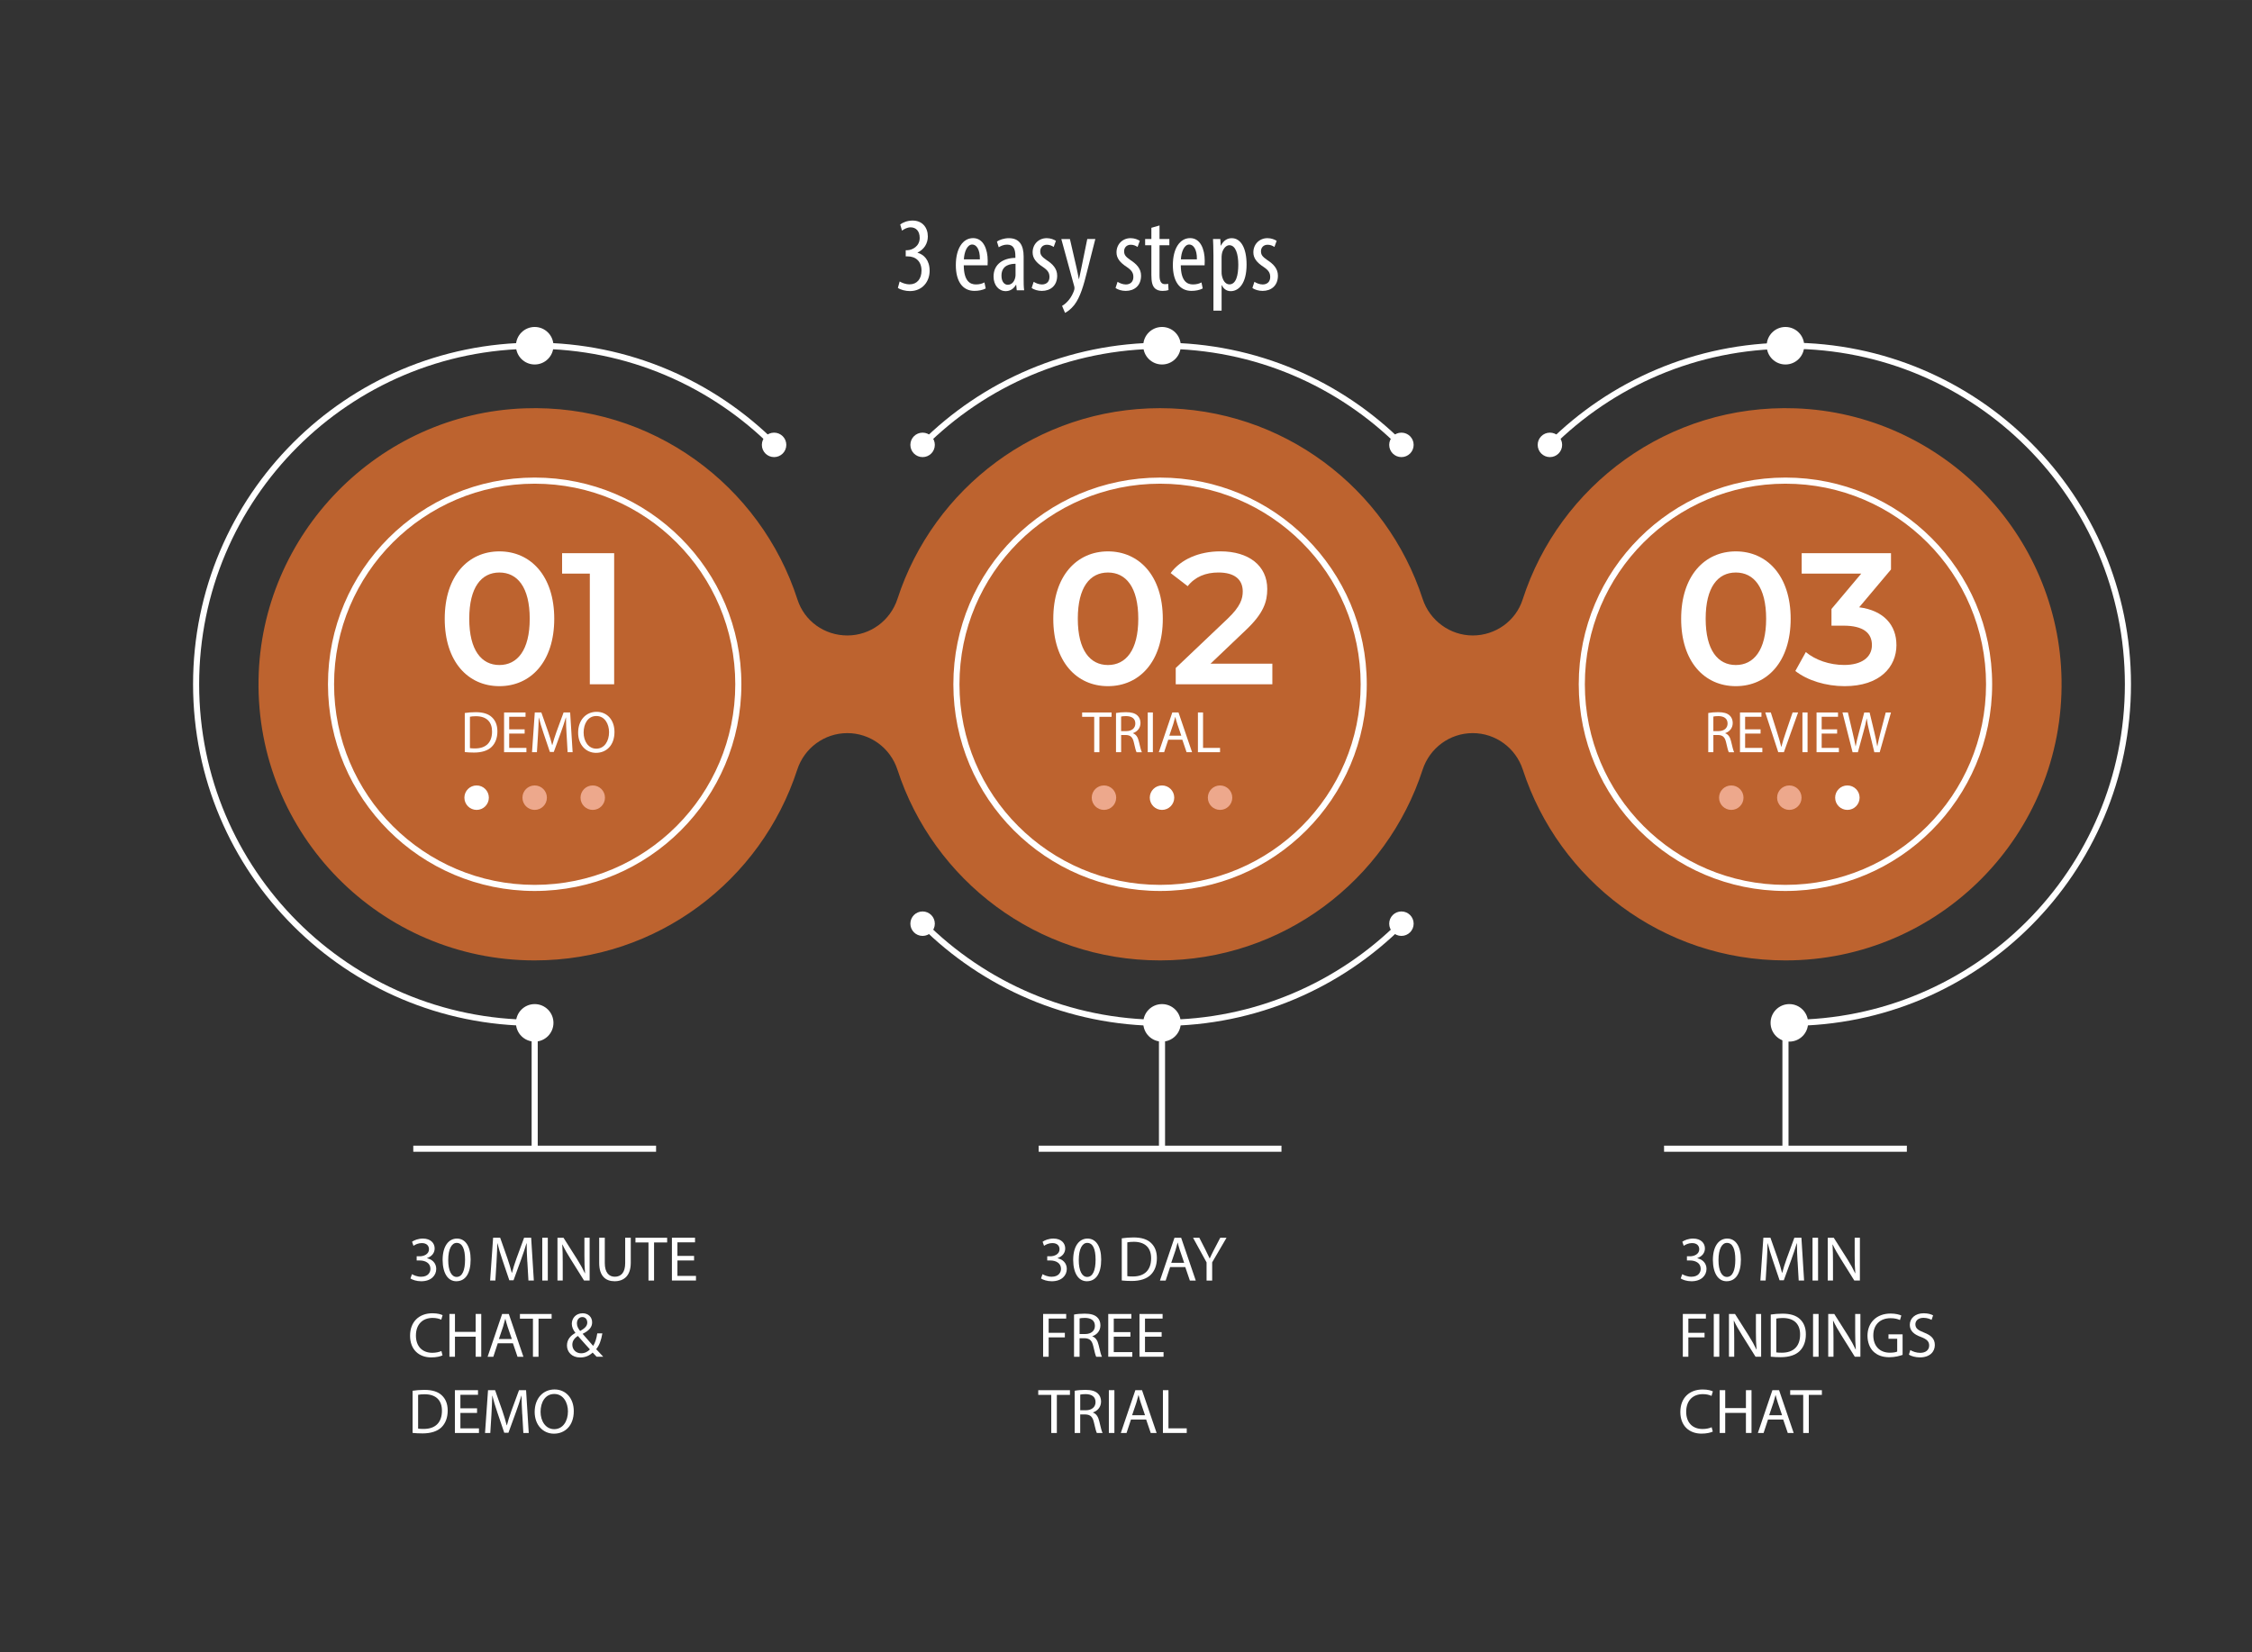 <?xml version="1.0" encoding="UTF-8"?> <svg xmlns="http://www.w3.org/2000/svg" id="svg1" width="350.22mm" height="256.99mm" viewBox="0 0 992.75 728.47"><rect x="0" y="0" width="992.75" height="728.47" fill="#333333" stroke="none"/><defs><style> .cls-1 { fill: #eda88c; } .cls-2 { fill: #bd632f; } .cls-3 { isolation: isolate; } .cls-4 { fill: #fff; } </style></defs><path id="path44" class="cls-2" d="M791.54,180.01c-56.13-2.01-104.12,34.01-120.32,84.31-3.05,9.49-12.02,15.82-21.99,15.82s-18.97-6.54-22.09-16.13c-15.86-48.79-61.67-84.07-115.76-84.07s-99.9,35.28-115.75,84.07c-3.12,9.59-12,16.13-22.09,16.13s-18.93-6.33-21.99-15.82c-16.19-50.29-64.19-86.31-120.32-84.31-64.33,2.3-116.23,55.3-117.26,119.67-1.09,68.14,53.82,123.71,121.72,123.71,54.08,0,99.9-35.28,115.75-84.07,3.12-9.59,12-16.13,22.09-16.13h0c10.09,0,18.97,6.54,22.09,16.13,15.86,48.79,61.67,84.07,115.75,84.07s99.9-35.28,115.76-84.07c3.12-9.59,12-16.13,22.09-16.13h0c10.09,0,18.97,6.54,22.09,16.13,15.86,48.79,61.67,84.07,115.76,84.07,67.89,0,122.8-55.58,121.72-123.71-1.03-64.37-52.92-117.37-117.26-119.67"></path><path id="path45" class="cls-4" d="M235.7,391.44v-1.35c-24.42,0-46.52-9.9-62.53-25.9-16-16.01-25.9-38.11-25.9-62.53,0-24.42,9.9-46.52,25.9-62.53,16.01-16,38.11-25.9,62.53-25.9s46.52,9.9,62.53,25.9c16.01,16.01,25.9,38.11,25.9,62.53s-9.89,46.52-25.9,62.53c-16.01,16-38.11,25.9-62.53,25.9v2.69c50.33,0,91.12-40.8,91.12-91.12,0-50.33-40.8-91.12-91.12-91.13-50.33,0-91.12,40.8-91.12,91.13,0,50.33,40.8,91.12,91.12,91.12v-1.35"></path><path id="path46" class="cls-4" d="M511.39,391.44v-1.35c-24.42,0-46.52-9.89-62.53-25.9-16.01-16.01-25.9-38.11-25.9-62.53s9.89-46.52,25.9-62.53c16.01-16,38.11-25.9,62.53-25.9s46.52,9.9,62.53,25.9c16.01,16.01,25.9,38.11,25.9,62.53,0,24.42-9.9,46.52-25.9,62.53-16.01,16.01-38.11,25.9-62.53,25.9v2.69c50.33,0,91.12-40.8,91.12-91.12s-40.8-91.12-91.12-91.12-91.12,40.8-91.12,91.12c0,50.33,40.8,91.12,91.12,91.12v-1.35"></path><path id="path47" class="cls-4" d="M787.08,391.44v-1.35c-24.42,0-46.52-9.9-62.53-25.9-16-16.01-25.9-38.11-25.9-62.53,0-24.42,9.9-46.52,25.9-62.53,16.01-16,38.11-25.9,62.53-25.9s46.52,9.9,62.53,25.9c16.01,16.01,25.9,38.11,25.9,62.53s-9.89,46.52-25.9,62.53c-16.01,16-38.11,25.9-62.53,25.9v2.69c50.33,0,91.12-40.8,91.12-91.12,0-50.33-40.8-91.12-91.12-91.13-50.33,0-91.12,40.8-91.12,91.13s40.8,91.12,91.12,91.12v-1.35"></path><path id="path48" class="cls-4" d="M237.05,506.4v-56.83h-1.35c-40.85,0-77.82-16.55-104.59-43.32-26.77-26.77-43.32-63.74-43.32-104.59,0-40.85,16.55-77.82,43.32-104.59,26.77-26.77,63.74-43.32,104.59-43.32s77.82,16.55,104.59,43.32l1.91-1.91c-27.25-27.25-64.91-44.11-106.49-44.11-41.58,0-79.24,16.86-106.49,44.11-27.25,27.25-44.11,64.91-44.11,106.49,0,41.58,16.86,79.24,44.11,106.49,27.25,27.25,64.91,44.11,106.49,44.11v-1.35h-1.35v55.49h2.69"></path><path id="path49" class="cls-4" d="M243.98,152.41c0,4.57-3.7,8.27-8.27,8.27s-8.27-3.7-8.27-8.27,3.7-8.27,8.27-8.27,8.27,3.7,8.27,8.27"></path><path id="path50" class="cls-4" d="M346.63,196.12c0,2.98-2.41,5.39-5.39,5.39s-5.39-2.41-5.39-5.39,2.41-5.39,5.39-5.39,5.39,2.41,5.39,5.39"></path><path id="path51" class="cls-4" d="M243.98,450.92c0,4.57-3.7,8.27-8.27,8.27s-8.27-3.7-8.27-8.27,3.7-8.27,8.27-8.27,8.27,3.7,8.27,8.27"></path><path id="path52" class="cls-4" d="M182.19,507.75h107.03v-2.69h-107.03v2.69Z"></path><path id="path53" class="cls-4" d="M407.66,197.08c26.77-26.77,63.74-43.32,104.59-43.32s77.82,16.55,104.59,43.32l1.9-1.91c-27.25-27.25-64.91-44.11-106.49-44.11-41.58,0-79.24,16.86-106.49,44.11l1.91,1.91"></path><path id="path54" class="cls-4" d="M412.1,196.12c0,2.98-2.41,5.39-5.39,5.39s-5.39-2.41-5.39-5.39,2.41-5.39,5.39-5.39,5.39,2.41,5.39,5.39"></path><path id="path55" class="cls-4" d="M623.18,196.12c0,2.98-2.41,5.39-5.39,5.39s-5.39-2.41-5.39-5.39,2.41-5.39,5.39-5.39,5.39,2.41,5.39,5.39"></path><path id="path56" class="cls-4" d="M520.52,152.41c0,4.57-3.7,8.27-8.27,8.27s-8.27-3.7-8.27-8.27,3.7-8.27,8.27-8.27,8.27,3.7,8.27,8.27"></path><path id="path57" class="cls-4" d="M616.84,406.25c-26.77,26.77-63.74,43.32-104.59,43.32s-77.82-16.55-104.59-43.32l-1.91,1.91c27.25,27.25,64.91,44.11,106.49,44.11s79.24-16.86,106.49-44.11l-1.9-1.91"></path><path id="path58" class="cls-4" d="M510.9,506.4h2.69v-55.49h-2.69v55.49Z"></path><path id="path59" class="cls-4" d="M412.1,407.2c0,2.98-2.41,5.39-5.39,5.39s-5.39-2.41-5.39-5.39,2.41-5.39,5.39-5.39,5.39,2.41,5.39,5.39"></path><path id="path60" class="cls-4" d="M623.18,407.2c0,2.98-2.41,5.39-5.39,5.39s-5.39-2.41-5.39-5.39,2.41-5.39,5.39-5.39,5.39,2.41,5.39,5.39"></path><path id="path61" class="cls-4" d="M520.52,450.92c0,4.57-3.7,8.27-8.27,8.27s-8.27-3.7-8.27-8.27,3.7-8.27,8.27-8.27,8.27,3.7,8.27,8.27"></path><path id="path62" class="cls-4" d="M457.88,507.75h107.03v-2.69h-107.03v2.69Z"></path><path id="path63" class="cls-4" d="M788.43,506.4v-54.14h.37c41.58,0,79.24-16.86,106.49-44.11,27.25-27.25,44.11-64.91,44.11-106.49s-16.86-79.24-44.11-106.49c-27.25-27.25-64.91-44.11-106.49-44.11-41.58,0-79.24,16.86-106.49,44.11l1.9,1.91c26.77-26.77,63.74-43.32,104.59-43.32s77.82,16.55,104.59,43.32c26.77,26.77,43.32,63.74,43.32,104.59s-16.55,77.82-43.32,104.59c-26.77,26.77-63.74,43.32-104.59,43.32h-3.06v56.83h2.69"></path><path id="path64" class="cls-4" d="M688.64,196.12c0,2.98-2.41,5.39-5.39,5.39s-5.39-2.41-5.39-5.39,2.41-5.39,5.39-5.39,5.39,2.41,5.39,5.39"></path><path id="path65" class="cls-4" d="M795.35,152.41c0,4.57-3.7,8.27-8.27,8.27s-8.27-3.7-8.27-8.27,3.7-8.27,8.27-8.27,8.27,3.7,8.27,8.27"></path><path id="path66" class="cls-4" d="M797.06,450.92c0,4.57-3.7,8.27-8.27,8.27s-8.27-3.7-8.27-8.27,3.7-8.27,8.27-8.27,8.27,3.7,8.27,8.27"></path><path id="path67" class="cls-4" d="M733.57,507.75h107.03v-2.69h-107.03v2.69Z"></path><path id="path68" class="cls-4" d="M215.5,351.65c0,2.97-2.41,5.39-5.39,5.39s-5.39-2.41-5.39-5.39,2.41-5.39,5.39-5.39,5.39,2.41,5.39,5.39"></path><path id="path69" class="cls-1" d="M235.7,357.04c-2.98,0-5.39-2.41-5.39-5.39s2.41-5.39,5.39-5.39,5.39,2.41,5.39,5.39-2.41,5.39-5.39,5.39"></path><path id="path70" class="cls-1" d="M261.3,357.04c-2.98,0-5.39-2.41-5.39-5.39s2.41-5.39,5.39-5.39,5.39,2.41,5.39,5.39-2.41,5.39-5.39,5.39"></path><g id="text70" class="cls-3"><g class="cls-3"><path class="cls-4" d="M196.05,272.78c0-18.98,10.4-29.71,24.1-29.71s24.18,10.73,24.18,29.71-10.4,29.71-24.18,29.71-24.1-10.73-24.1-29.71ZM233.52,272.78c0-13.95-5.45-20.39-13.37-20.39s-13.29,6.44-13.29,20.39,5.45,20.39,13.29,20.39,13.37-6.44,13.37-20.39Z"></path></g><g class="cls-3"><path class="cls-4" d="M270.74,243.89v57.77h-10.73v-48.78h-12.22v-9h22.94Z"></path></g></g><path id="path71" class="cls-1" d="M486.66,357.04c-2.98,0-5.39-2.41-5.39-5.39s2.41-5.39,5.39-5.39,5.39,2.41,5.39,5.39-2.41,5.39-5.39,5.39"></path><path id="path72" class="cls-4" d="M517.64,351.65c0,2.97-2.41,5.39-5.39,5.39s-5.39-2.41-5.39-5.39,2.41-5.39,5.39-5.39,5.39,2.41,5.39,5.39"></path><path id="path73" class="cls-1" d="M537.84,357.04c-2.98,0-5.39-2.41-5.39-5.39s2.41-5.39,5.39-5.39,5.39,2.41,5.39,5.39-2.41,5.39-5.39,5.39"></path><g id="text73" class="cls-3"><g class="cls-3"><path class="cls-4" d="M464.32,272.78c0-18.98,10.4-29.71,24.1-29.71s24.18,10.73,24.18,29.71-10.4,29.71-24.18,29.71-24.1-10.73-24.1-29.71ZM501.79,272.78c0-13.95-5.45-20.39-13.37-20.39s-13.29,6.44-13.29,20.39,5.45,20.39,13.29,20.39,13.37-6.44,13.37-20.39Z"></path></g><g class="cls-3"><path class="cls-4" d="M560.89,292.58v9.08h-42.59v-7.18l22.94-21.79c5.61-5.36,6.6-8.75,6.6-11.97,0-5.28-3.63-8.34-10.73-8.34-5.61,0-10.32,1.9-13.54,6.03l-7.51-5.78c4.46-6.02,12.46-9.57,21.95-9.57,12.54,0,20.63,6.35,20.63,16.59,0,5.61-1.57,10.73-9.57,18.24l-15.43,14.69h27.24Z"></path></g></g><path id="path74" class="cls-1" d="M763.2,357.04c-2.97,0-5.39-2.41-5.39-5.39s2.41-5.39,5.39-5.39,5.39,2.41,5.39,5.39-2.41,5.39-5.39,5.39"></path><path id="path75" class="cls-1" d="M788.79,357.04c-2.98,0-5.39-2.41-5.39-5.39s2.41-5.39,5.39-5.39,5.39,2.41,5.39,5.39-2.41,5.39-5.39,5.39"></path><path id="path76" class="cls-4" d="M819.77,351.65c0,2.97-2.41,5.39-5.39,5.39s-5.39-2.41-5.39-5.39,2.41-5.39,5.39-5.39,5.39,2.41,5.39,5.39"></path><g id="text76" class="cls-3"><g class="cls-3"><path class="cls-4" d="M741.1,272.78c0-18.98,10.4-29.71,24.1-29.71s24.18,10.73,24.18,29.71-10.4,29.71-24.18,29.71-24.1-10.73-24.1-29.71ZM778.57,272.78c0-13.95-5.45-20.39-13.37-20.39s-13.29,6.44-13.29,20.39,5.45,20.39,13.29,20.39,13.37-6.44,13.37-20.39Z"></path></g><g class="cls-3"><path class="cls-4" d="M836.01,284.33c0,9.74-7.35,18.16-22.86,18.16-8.17,0-16.34-2.48-21.71-6.69l4.62-8.34c4.13,3.47,10.4,5.69,16.92,5.69,7.68,0,12.22-3.38,12.22-8.75s-3.8-8.58-12.55-8.58h-5.28v-7.35l13.12-15.6h-26.25v-9h39.37v7.18l-14.03,16.67c10.89,1.4,16.42,7.92,16.42,16.59Z"></path></g><g class="cls-3"><path class="cls-4" d="M396.61,124.09c.93.56,2.57,1.26,4.39,1.26,3.13,0,5.23-2.29,5.23-6.07,0-3.97-2.47-6.26-6.12-6.26h-.84v-2.71h.7c2.15-.05,5.46-1.68,5.46-5.42,0-3.03-1.63-4.67-4.02-4.67-1.49,0-2.8.75-3.78,1.45l-.79-2.71c1.12-.89,3.18-1.73,5.46-1.73,4.3,0,6.72,3.08,6.72,7,0,3.03-1.59,5.7-4.53,7.1v.09c2.71.75,5.32,3.17,5.32,7.94s-3.18,8.96-8.68,8.96c-1.96,0-4.11-.56-5.32-1.4l.79-2.85Z"></path></g><g class="cls-3"><path class="cls-4" d="M424.86,116.99c.05,6.91,2.75,8.4,5.37,8.4,1.54,0,2.85-.37,3.74-.89l.56,2.66c-1.26.7-3.18,1.07-4.95,1.07-5.42,0-8.22-4.44-8.22-11.35,0-7.33,3.08-11.91,7.61-11.91s6.44,4.86,6.44,9.99c0,.84,0,1.45-.05,2.01h-10.51ZM431.96,114.33c.09-4.53-1.63-6.54-3.36-6.54-2.33,0-3.55,3.46-3.69,6.54h7.05Z"></path></g><g class="cls-3"><path class="cls-4" d="M448.21,127.97l-.23-2.38h-.14c-.98,1.73-2.57,2.75-4.48,2.75-3.03,0-5.37-2.57-5.37-6.44,0-5.65,4.53-8.17,9.62-8.22v-.7c0-3.03-.75-5.14-3.6-5.14-1.4,0-2.66.47-3.74,1.17l-.79-2.52c.93-.7,3.04-1.49,5.28-1.49,4.53,0,6.49,2.99,6.49,8.08v9.76c0,1.73,0,3.69.23,5.14h-3.27ZM447.69,116.29c-1.87,0-6.21.33-6.21,5.23,0,2.94,1.49,4.02,2.75,4.02,1.59,0,2.94-1.17,3.36-3.41.09-.42.09-.89.09-1.26v-4.58Z"></path></g><g class="cls-3"><path class="cls-4" d="M455.68,124.23c.79.51,2.19,1.17,3.64,1.17,2.05,0,3.32-1.26,3.32-3.27,0-1.73-.61-2.9-2.9-4.44-2.94-1.91-4.53-3.83-4.53-6.44,0-3.64,2.71-6.26,6.21-6.26,1.77,0,3.13.61,4.06,1.17l-.98,2.71c-.84-.56-1.82-.98-2.99-.98-1.96,0-2.94,1.4-2.94,2.85,0,1.54.56,2.38,2.8,3.92,2.61,1.68,4.67,3.74,4.67,6.86,0,4.53-3.08,6.72-6.77,6.72-1.68,0-3.5-.51-4.48-1.31l.89-2.71Z"></path></g><g class="cls-3"><path class="cls-4" d="M471.65,105.37l2.99,12.98c.42,1.77.65,3.27.93,4.67h.09c.23-1.26.61-2.99.98-4.62l2.66-13.03h3.55l-3.69,14.52c-1.4,5.7-2.94,11.16-5.6,14.57-1.59,2.01-3.27,3.08-4.06,3.46l-1.31-3.08c1.03-.56,2.15-1.54,3.18-2.85.93-1.17,1.68-2.71,2.05-3.78.19-.56.23-.79.23-1.12,0-.28,0-.56-.09-.84l-5.7-20.87h3.78Z"></path></g><g class="cls-3"><path class="cls-4" d="M492.66,124.23c.79.51,2.19,1.17,3.64,1.17,2.05,0,3.32-1.26,3.32-3.27,0-1.73-.61-2.9-2.9-4.44-2.94-1.91-4.53-3.83-4.53-6.44,0-3.64,2.71-6.26,6.21-6.26,1.77,0,3.13.61,4.06,1.17l-.98,2.71c-.84-.56-1.82-.98-2.99-.98-1.96,0-2.94,1.4-2.94,2.85,0,1.54.56,2.38,2.8,3.92,2.61,1.68,4.67,3.74,4.67,6.86,0,4.53-3.08,6.72-6.77,6.72-1.68,0-3.5-.51-4.48-1.31l.89-2.71Z"></path></g><g class="cls-3"><path class="cls-4" d="M511.15,99.39v5.98h4.34v2.75h-4.34v13.4c0,2.94,1.07,3.74,2.38,3.74.56,0,1.03-.05,1.45-.14l.14,2.75c-.65.23-1.49.37-2.66.37-1.4,0-2.66-.37-3.55-1.35-.89-1.03-1.35-2.57-1.35-5.7v-13.07h-2.75v-2.75h2.75v-4.95l3.6-1.03Z"></path></g><g class="cls-3"><path class="cls-4" d="M520.53,116.99c.05,6.91,2.75,8.4,5.37,8.4,1.54,0,2.85-.37,3.74-.89l.56,2.66c-1.26.7-3.18,1.07-4.95,1.07-5.42,0-8.22-4.44-8.22-11.35,0-7.33,3.08-11.91,7.61-11.91s6.44,4.86,6.44,9.99c0,.84,0,1.45-.05,2.01h-10.51ZM527.63,114.33c.09-4.53-1.63-6.54-3.36-6.54-2.33,0-3.55,3.46-3.69,6.54h7.05Z"></path></g><g class="cls-3"><path class="cls-4" d="M534.92,112.42c0-3.46-.14-5.46-.19-7.05h3.22l.19,2.9h.09c1.21-2.43,2.99-3.27,4.76-3.27,3.92,0,6.54,4.2,6.54,11.63,0,8.36-3.46,11.72-7,11.72-2.1,0-3.31-1.35-3.92-2.61h-.09v11.21h-3.6v-24.51ZM538.51,119.66c0,.7,0,1.35.14,1.87.7,3.22,2.33,3.83,3.31,3.83,2.99,0,3.92-4.11,3.92-8.68s-1.12-8.59-3.97-8.59c-1.63,0-3.08,2.05-3.31,4.11-.09.56-.09,1.12-.09,1.73v5.74Z"></path></g><g class="cls-3"><path class="cls-4" d="M552.99,124.23c.79.51,2.19,1.17,3.64,1.17,2.05,0,3.32-1.26,3.32-3.27,0-1.73-.61-2.9-2.9-4.44-2.94-1.91-4.53-3.83-4.53-6.44,0-3.64,2.71-6.26,6.21-6.26,1.77,0,3.13.61,4.06,1.17l-.98,2.71c-.84-.56-1.82-.98-2.99-.98-1.96,0-2.94,1.4-2.94,2.85,0,1.54.56,2.38,2.8,3.92,2.61,1.68,4.67,3.74,4.67,6.86,0,4.53-3.08,6.72-6.77,6.72-1.68,0-3.5-.51-4.48-1.31l.89-2.71Z"></path></g></g><g><path class="cls-4" d="M204.89,314.32c1.38-.21,3.02-.36,4.81-.36,3.25,0,5.56.75,7.1,2.18,1.56,1.43,2.47,3.46,2.47,6.29s-.88,5.2-2.52,6.81c-1.64,1.64-4.34,2.52-7.75,2.52-1.61,0-2.96-.08-4.11-.21v-17.24ZM207.16,329.81c.57.1,1.4.13,2.29.13,4.84,0,7.46-2.7,7.46-7.44.03-4.13-2.31-6.76-7.1-6.76-1.17,0-2.05.1-2.65.23v13.83Z"></path><path class="cls-4" d="M231.28,323.39h-6.81v6.32h7.59v1.9h-9.85v-17.52h9.46v1.9h-7.2v5.54h6.81v1.87Z"></path><path class="cls-4" d="M249.77,323.91c-.13-2.44-.29-5.38-.26-7.57h-.08c-.6,2.05-1.33,4.24-2.21,6.66l-3.09,8.5h-1.72l-2.83-8.35c-.83-2.47-1.53-4.73-2.03-6.81h-.05c-.05,2.18-.18,5.12-.34,7.75l-.47,7.51h-2.16l1.22-17.52h2.89l2.99,8.48c.73,2.16,1.33,4.08,1.77,5.9h.08c.44-1.77,1.07-3.69,1.85-5.9l3.12-8.48h2.89l1.09,17.52h-2.21l-.44-7.7Z"></path><path class="cls-4" d="M270.88,322.66c0,6.03-3.67,9.23-8.14,9.23s-7.88-3.59-7.88-8.89c0-5.56,3.46-9.2,8.14-9.2s7.88,3.67,7.88,8.87ZM257.28,322.95c0,3.74,2.03,7.1,5.59,7.1s5.62-3.3,5.62-7.28c0-3.48-1.82-7.12-5.59-7.12s-5.62,3.46-5.62,7.31Z"></path></g><g><path class="cls-4" d="M482.37,316.01h-5.33v-1.92h12.97v1.92h-5.36v15.6h-2.29v-15.6Z"></path><path class="cls-4" d="M491.97,314.32c1.14-.23,2.78-.36,4.34-.36,2.42,0,3.98.44,5.07,1.43.88.78,1.38,1.98,1.38,3.33,0,2.31-1.46,3.85-3.3,4.47v.08c1.35.47,2.16,1.72,2.57,3.54.57,2.44.99,4.13,1.35,4.81h-2.34c-.29-.49-.68-2-1.17-4.19-.52-2.42-1.46-3.33-3.51-3.41h-2.13v7.59h-2.26v-17.29ZM494.23,322.3h2.31c2.42,0,3.95-1.33,3.95-3.33,0-2.26-1.64-3.25-4.03-3.28-1.09,0-1.87.1-2.24.21v6.4Z"></path><path class="cls-4" d="M508.22,314.08v17.52h-2.26v-17.52h2.26Z"></path><path class="cls-4" d="M515,326.1l-1.82,5.51h-2.34l5.95-17.52h2.73l5.98,17.52h-2.42l-1.87-5.51h-6.21ZM520.75,324.33l-1.72-5.04c-.39-1.14-.65-2.18-.91-3.2h-.05c-.26,1.04-.55,2.11-.88,3.17l-1.72,5.07h5.28Z"></path><path class="cls-4" d="M528.08,314.08h2.26v15.63h7.49v1.9h-9.75v-17.52Z"></path></g><g><path class="cls-4" d="M181.6,561.7c.7.45,2.32,1.15,4.03,1.15,3.16,0,4.14-2.02,4.12-3.53-.03-2.55-2.32-3.64-4.7-3.64h-1.37v-1.85h1.37c1.79,0,4.06-.92,4.06-3.08,0-1.46-.92-2.74-3.19-2.74-1.46,0-2.86.64-3.64,1.2l-.64-1.79c.95-.7,2.8-1.4,4.76-1.4,3.58,0,5.21,2.13,5.21,4.34,0,1.88-1.12,3.47-3.36,4.28v.06c2.24.45,4.06,2.13,4.06,4.68,0,2.91-2.27,5.46-6.64,5.46-2.04,0-3.84-.64-4.73-1.23l.67-1.9Z"></path><path class="cls-4" d="M207.47,555.23c0,6.19-2.3,9.6-6.33,9.6-3.56,0-5.96-3.33-6.02-9.35,0-6.1,2.63-9.46,6.33-9.46s6.02,3.42,6.02,9.21ZM197.59,555.51c0,4.73,1.46,7.42,3.7,7.42,2.52,0,3.72-2.94,3.72-7.59s-1.15-7.42-3.7-7.42c-2.16,0-3.72,2.63-3.72,7.59Z"></path><path class="cls-4" d="M232.45,556.24c-.14-2.63-.31-5.8-.28-8.15h-.08c-.64,2.21-1.43,4.56-2.38,7.17l-3.33,9.16h-1.85l-3.05-8.99c-.9-2.66-1.65-5.1-2.18-7.34h-.06c-.06,2.35-.2,5.52-.36,8.34l-.5,8.09h-2.32l1.32-18.87h3.11l3.22,9.13c.78,2.32,1.43,4.4,1.9,6.36h.08c.48-1.9,1.15-3.98,1.99-6.36l3.36-9.13h3.11l1.18,18.87h-2.38l-.48-8.29Z"></path><path class="cls-4" d="M241.49,545.65v18.87h-2.44v-18.87h2.44Z"></path><path class="cls-4" d="M245.75,564.53v-18.87h2.66l6.05,9.55c1.4,2.21,2.49,4.2,3.39,6.13l.06-.03c-.22-2.52-.28-4.82-.28-7.76v-7.9h2.3v18.87h-2.46l-5.99-9.58c-1.32-2.1-2.58-4.26-3.53-6.3l-.08.03c.14,2.38.2,4.65.2,7.78v8.06h-2.3Z"></path><path class="cls-4" d="M266.61,545.65v11.17c0,4.23,1.88,6.02,4.4,6.02,2.8,0,4.59-1.85,4.59-6.02v-11.17h2.46v11c0,5.8-3.05,8.18-7.14,8.18-3.86,0-6.78-2.21-6.78-8.06v-11.12h2.46Z"></path><path class="cls-4" d="M285.87,547.73h-5.74v-2.07h13.97v2.07h-5.77v16.8h-2.46v-16.8Z"></path><path class="cls-4" d="M305.97,555.68h-7.34v6.8h8.18v2.04h-10.61v-18.87h10.19v2.04h-7.76v5.96h7.34v2.02Z"></path><path class="cls-4" d="M195.07,597.51c-.9.45-2.69.9-4.98.9-5.32,0-9.32-3.36-9.32-9.55s4-9.91,9.86-9.91c2.35,0,3.84.5,4.48.84l-.59,1.99c-.92-.45-2.24-.78-3.81-.78-4.42,0-7.36,2.83-7.36,7.78,0,4.62,2.66,7.59,7.25,7.59,1.48,0,3-.31,3.98-.78l.5,1.93Z"></path><path class="cls-4" d="M200.56,579.25v7.9h9.13v-7.9h2.46v18.87h-2.46v-8.85h-9.13v8.85h-2.44v-18.87h2.44Z"></path><path class="cls-4" d="M219.43,592.19l-1.96,5.94h-2.52l6.41-18.87h2.94l6.44,18.87h-2.6l-2.02-5.94h-6.69ZM225.62,590.29l-1.85-5.43c-.42-1.23-.7-2.35-.98-3.44h-.06c-.28,1.12-.59,2.27-.95,3.42l-1.85,5.46h5.68Z"></path><path class="cls-4" d="M234.94,581.33h-5.74v-2.07h13.97v2.07h-5.77v16.8h-2.46v-16.8Z"></path><path class="cls-4" d="M263.02,598.13c-.53-.53-1.04-1.06-1.76-1.85-1.62,1.51-3.44,2.16-5.52,2.16-3.67,0-5.8-2.46-5.8-5.29,0-2.58,1.54-4.34,3.7-5.52v-.08c-.98-1.23-1.57-2.6-1.57-3.95,0-2.3,1.65-4.65,4.79-4.65,2.35,0,4.17,1.57,4.17,4,0,1.99-1.15,3.56-4.14,5.04v.08c1.6,1.85,3.39,3.92,4.59,5.26.87-1.32,1.46-3.14,1.82-5.52h2.24c-.5,2.97-1.32,5.32-2.72,6.97,1.01,1.06,1.99,2.13,3.11,3.33h-2.91ZM260.06,594.88c-1.12-1.23-3.22-3.53-5.32-5.94-1.01.64-2.44,1.85-2.44,3.84,0,2.16,1.6,3.81,3.86,3.81,1.62,0,3-.73,3.89-1.71ZM254.32,583.37c0,1.34.62,2.38,1.43,3.39,1.9-1.09,3.14-2.1,3.14-3.7,0-1.15-.64-2.44-2.18-2.44s-2.38,1.29-2.38,2.74Z"></path><path class="cls-4" d="M181.88,613.11c1.48-.22,3.25-.39,5.18-.39,3.5,0,5.99.81,7.64,2.35,1.68,1.54,2.66,3.72,2.66,6.78s-.95,5.6-2.72,7.34c-1.76,1.76-4.68,2.72-8.34,2.72-1.74,0-3.19-.08-4.42-.22v-18.56ZM184.32,629.8c.62.11,1.51.14,2.46.14,5.21,0,8.04-2.91,8.04-8.01.03-4.45-2.49-7.28-7.64-7.28-1.26,0-2.21.11-2.86.25v14.9Z"></path><path class="cls-4" d="M210.3,622.88h-7.34v6.8h8.18v2.04h-10.61v-18.87h10.19v2.04h-7.76v5.96h7.34v2.02Z"></path><path class="cls-4" d="M230.21,623.44c-.14-2.63-.31-5.8-.28-8.15h-.08c-.64,2.21-1.43,4.56-2.38,7.17l-3.33,9.16h-1.85l-3.05-8.99c-.9-2.66-1.65-5.1-2.18-7.34h-.06c-.06,2.35-.2,5.52-.36,8.34l-.5,8.09h-2.32l1.32-18.87h3.11l3.22,9.13c.78,2.32,1.43,4.4,1.9,6.36h.08c.48-1.9,1.15-3.98,1.99-6.36l3.36-9.13h3.11l1.18,18.87h-2.38l-.48-8.29Z"></path><path class="cls-4" d="M252.94,622.09c0,6.5-3.95,9.94-8.76,9.94s-8.48-3.86-8.48-9.58c0-5.99,3.72-9.91,8.76-9.91s8.48,3.95,8.48,9.55ZM238.3,622.4c0,4.03,2.18,7.64,6.02,7.64s6.05-3.56,6.05-7.84c0-3.75-1.96-7.67-6.02-7.67s-6.05,3.72-6.05,7.87Z"></path></g><g><path class="cls-4" d="M459.57,561.7c.7.45,2.32,1.15,4.03,1.15,3.16,0,4.14-2.02,4.12-3.53-.03-2.55-2.32-3.64-4.7-3.64h-1.37v-1.85h1.37c1.79,0,4.06-.92,4.06-3.08,0-1.46-.92-2.74-3.19-2.74-1.46,0-2.86.64-3.64,1.2l-.64-1.79c.95-.7,2.8-1.4,4.76-1.4,3.58,0,5.21,2.13,5.21,4.34,0,1.88-1.12,3.47-3.36,4.28v.06c2.24.45,4.06,2.13,4.06,4.68,0,2.91-2.27,5.46-6.64,5.46-2.04,0-3.84-.64-4.73-1.23l.67-1.9Z"></path><path class="cls-4" d="M485.44,555.23c0,6.19-2.3,9.6-6.33,9.6-3.56,0-5.96-3.33-6.02-9.35,0-6.1,2.63-9.46,6.33-9.46s6.02,3.42,6.02,9.21ZM475.55,555.51c0,4.73,1.46,7.42,3.7,7.42,2.52,0,3.72-2.94,3.72-7.59s-1.15-7.42-3.7-7.42c-2.16,0-3.72,2.63-3.72,7.59Z"></path><path class="cls-4" d="M494.51,545.91c1.48-.22,3.25-.39,5.18-.39,3.5,0,5.99.81,7.64,2.35,1.68,1.54,2.66,3.72,2.66,6.78s-.95,5.6-2.72,7.34c-1.76,1.76-4.68,2.72-8.34,2.72-1.74,0-3.19-.08-4.42-.22v-18.56ZM496.95,562.59c.62.11,1.51.14,2.46.14,5.21,0,8.04-2.91,8.04-8.01.03-4.45-2.49-7.28-7.64-7.28-1.26,0-2.21.11-2.86.25v14.9Z"></path><path class="cls-4" d="M515.82,558.59l-1.96,5.94h-2.52l6.41-18.87h2.94l6.44,18.87h-2.6l-2.02-5.94h-6.69ZM522.01,556.69l-1.85-5.43c-.42-1.23-.7-2.35-.98-3.44h-.06c-.28,1.12-.59,2.27-.95,3.42l-1.85,5.46h5.68Z"></path><path class="cls-4" d="M531.89,564.53v-8.01l-5.96-10.86h2.77l2.66,5.21c.73,1.43,1.29,2.58,1.88,3.89h.06c.53-1.23,1.18-2.46,1.9-3.89l2.72-5.21h2.77l-6.33,10.84v8.04h-2.46Z"></path><path class="cls-4" d="M459.85,579.25h10.16v2.04h-7.73v6.27h7.14v2.02h-7.14v8.54h-2.44v-18.87Z"></path><path class="cls-4" d="M473.48,579.51c1.23-.25,3-.39,4.68-.39,2.6,0,4.28.48,5.46,1.54.95.84,1.48,2.13,1.48,3.58,0,2.49-1.57,4.14-3.56,4.82v.08c1.46.5,2.32,1.85,2.77,3.81.62,2.63,1.06,4.45,1.46,5.18h-2.52c-.31-.53-.73-2.16-1.26-4.51-.56-2.6-1.57-3.58-3.78-3.67h-2.3v8.18h-2.44v-18.62ZM475.92,588.1h2.49c2.6,0,4.26-1.43,4.26-3.58,0-2.44-1.76-3.5-4.34-3.53-1.18,0-2.02.11-2.41.22v6.89Z"></path><path class="cls-4" d="M498.32,589.28h-7.34v6.8h8.18v2.04h-10.61v-18.87h10.19v2.04h-7.76v5.96h7.34v2.02Z"></path><path class="cls-4" d="M512.09,589.28h-7.34v6.8h8.18v2.04h-10.61v-18.87h10.19v2.04h-7.76v5.96h7.34v2.02Z"></path><path class="cls-4" d="M463.43,614.93h-5.74v-2.07h13.97v2.07h-5.77v16.8h-2.46v-16.8Z"></path><path class="cls-4" d="M473.76,613.11c1.23-.25,3-.39,4.68-.39,2.6,0,4.28.48,5.46,1.54.95.84,1.48,2.13,1.48,3.58,0,2.49-1.57,4.14-3.56,4.82v.08c1.46.5,2.32,1.85,2.77,3.81.62,2.63,1.06,4.45,1.46,5.18h-2.52c-.31-.53-.73-2.16-1.26-4.51-.56-2.6-1.57-3.58-3.78-3.67h-2.3v8.18h-2.44v-18.62ZM476.2,621.7h2.49c2.6,0,4.26-1.43,4.26-3.58,0-2.44-1.76-3.5-4.34-3.53-1.18,0-2.02.11-2.41.22v6.89Z"></path><path class="cls-4" d="M491.26,612.85v18.87h-2.44v-18.87h2.44Z"></path><path class="cls-4" d="M498.57,625.79l-1.96,5.94h-2.52l6.41-18.87h2.94l6.44,18.87h-2.6l-2.02-5.94h-6.69ZM504.76,623.89l-1.85-5.43c-.42-1.23-.7-2.35-.98-3.44h-.06c-.28,1.12-.59,2.27-.95,3.42l-1.85,5.46h5.68Z"></path><path class="cls-4" d="M512.65,612.85h2.44v16.83h8.06v2.04h-10.5v-18.87Z"></path></g><g><path class="cls-4" d="M753.05,314.32c1.14-.23,2.78-.36,4.34-.36,2.42,0,3.98.44,5.07,1.43.88.78,1.38,1.98,1.38,3.33,0,2.31-1.46,3.85-3.3,4.47v.08c1.35.47,2.16,1.72,2.57,3.54.57,2.44.99,4.13,1.35,4.81h-2.34c-.29-.49-.68-2-1.17-4.19-.52-2.42-1.46-3.33-3.51-3.41h-2.13v7.59h-2.26v-17.29ZM755.31,322.3h2.31c2.42,0,3.95-1.33,3.95-3.33,0-2.26-1.64-3.25-4.03-3.28-1.09,0-1.87.1-2.24.21v6.4Z"></path><path class="cls-4" d="M776.11,323.39h-6.81v6.32h7.59v1.9h-9.85v-17.52h9.46v1.9h-7.2v5.54h6.81v1.87Z"></path><path class="cls-4" d="M783.91,331.61l-5.72-17.52h2.44l2.73,8.63c.75,2.37,1.4,4.5,1.87,6.55h.05c.49-2.03,1.22-4.24,2-6.53l2.96-8.66h2.42l-6.27,17.52h-2.5Z"></path><path class="cls-4" d="M796.83,314.08v17.52h-2.26v-17.52h2.26Z"></path><path class="cls-4" d="M809.86,323.39h-6.81v6.32h7.59v1.9h-9.85v-17.52h9.46v1.9h-7.2v5.54h6.81v1.87Z"></path><path class="cls-4" d="M816.67,331.61l-4.45-17.52h2.39l2.08,8.87c.52,2.18.99,4.37,1.3,6.06h.05c.29-1.74.83-3.82,1.43-6.08l2.34-8.84h2.37l2.13,8.89c.49,2.08.96,4.16,1.22,6.01h.05c.36-1.92.86-3.87,1.4-6.06l2.31-8.84h2.31l-4.97,17.52h-2.37l-2.21-9.13c-.55-2.24-.91-3.95-1.14-5.72h-.05c-.31,1.74-.7,3.46-1.35,5.72l-2.5,9.13h-2.37Z"></path></g><g><path class="cls-4" d="M741.57,561.7c.7.45,2.32,1.15,4.03,1.15,3.16,0,4.14-2.02,4.12-3.53-.03-2.55-2.32-3.64-4.7-3.64h-1.37v-1.85h1.37c1.79,0,4.06-.92,4.06-3.08,0-1.46-.92-2.74-3.19-2.74-1.46,0-2.86.64-3.64,1.2l-.64-1.79c.95-.7,2.8-1.4,4.76-1.4,3.58,0,5.21,2.13,5.21,4.34,0,1.88-1.12,3.47-3.36,4.28v.06c2.24.45,4.06,2.13,4.06,4.68,0,2.91-2.27,5.46-6.64,5.46-2.04,0-3.84-.64-4.73-1.23l.67-1.9Z"></path><path class="cls-4" d="M767.44,555.23c0,6.19-2.3,9.6-6.33,9.6-3.56,0-5.96-3.33-6.02-9.35,0-6.1,2.63-9.46,6.33-9.46s6.02,3.42,6.02,9.21ZM757.56,555.51c0,4.73,1.46,7.42,3.7,7.42,2.52,0,3.72-2.94,3.72-7.59s-1.15-7.42-3.7-7.42c-2.16,0-3.72,2.63-3.72,7.59Z"></path><path class="cls-4" d="M792.42,556.24c-.14-2.63-.31-5.8-.28-8.15h-.08c-.64,2.21-1.43,4.56-2.38,7.17l-3.33,9.16h-1.85l-3.05-8.99c-.9-2.66-1.65-5.1-2.18-7.34h-.06c-.06,2.35-.2,5.52-.36,8.34l-.5,8.09h-2.32l1.32-18.87h3.11l3.22,9.13c.78,2.32,1.43,4.4,1.9,6.36h.08c.48-1.9,1.15-3.98,1.99-6.36l3.36-9.13h3.11l1.18,18.87h-2.38l-.48-8.29Z"></path><path class="cls-4" d="M801.46,545.65v18.87h-2.44v-18.87h2.44Z"></path><path class="cls-4" d="M805.72,564.53v-18.87h2.66l6.05,9.55c1.4,2.21,2.49,4.2,3.39,6.13l.06-.03c-.22-2.52-.28-4.82-.28-7.76v-7.9h2.3v18.87h-2.46l-5.99-9.58c-1.32-2.1-2.58-4.26-3.53-6.3l-.08.03c.14,2.38.2,4.65.2,7.78v8.06h-2.3Z"></path><path class="cls-4" d="M741.85,579.25h10.16v2.04h-7.73v6.27h7.14v2.02h-7.14v8.54h-2.44v-18.87Z"></path><path class="cls-4" d="M757.92,579.25v18.87h-2.44v-18.87h2.44Z"></path><path class="cls-4" d="M762.18,598.13v-18.87h2.66l6.05,9.55c1.4,2.21,2.49,4.2,3.39,6.13l.06-.03c-.22-2.52-.28-4.82-.28-7.76v-7.9h2.3v18.87h-2.46l-5.99-9.58c-1.32-2.1-2.58-4.26-3.53-6.3l-.08.03c.14,2.38.2,4.65.2,7.78v8.06h-2.3Z"></path><path class="cls-4" d="M780.6,579.51c1.48-.22,3.25-.39,5.18-.39,3.5,0,5.99.81,7.64,2.35,1.68,1.54,2.66,3.72,2.66,6.78s-.95,5.6-2.72,7.34c-1.76,1.76-4.68,2.72-8.34,2.72-1.74,0-3.19-.08-4.42-.22v-18.56ZM783.04,596.19c.62.11,1.51.14,2.46.14,5.21,0,8.04-2.91,8.04-8.01.03-4.45-2.49-7.28-7.64-7.28-1.26,0-2.21.11-2.86.25v14.9Z"></path><path class="cls-4" d="M801.69,579.25v18.87h-2.44v-18.87h2.44Z"></path><path class="cls-4" d="M805.94,598.13v-18.87h2.66l6.05,9.55c1.4,2.21,2.49,4.2,3.39,6.13l.06-.03c-.22-2.52-.28-4.82-.28-7.76v-7.9h2.3v18.87h-2.46l-5.99-9.58c-1.32-2.1-2.58-4.26-3.53-6.3l-.08.03c.14,2.38.2,4.65.2,7.78v8.06h-2.3Z"></path><path class="cls-4" d="M838.73,597.29c-1.09.39-3.25,1.04-5.8,1.04-2.86,0-5.21-.73-7.06-2.49-1.62-1.57-2.63-4.09-2.63-7.03.03-5.63,3.89-9.74,10.22-9.74,2.18,0,3.89.48,4.7.87l-.59,1.99c-1.01-.45-2.27-.81-4.17-.81-4.59,0-7.59,2.86-7.59,7.59s2.88,7.62,7.28,7.62c1.6,0,2.69-.22,3.25-.5v-5.63h-3.84v-1.96h6.22v9.07Z"></path><path class="cls-4" d="M842.12,595.16c1.09.67,2.69,1.23,4.37,1.23,2.49,0,3.95-1.32,3.95-3.22,0-1.76-1.01-2.77-3.56-3.75-3.08-1.09-4.98-2.69-4.98-5.35,0-2.94,2.44-5.12,6.1-5.12,1.93,0,3.33.45,4.17.92l-.67,1.99c-.62-.34-1.88-.9-3.58-.9-2.58,0-3.56,1.54-3.56,2.83,0,1.76,1.15,2.63,3.75,3.64,3.19,1.23,4.82,2.77,4.82,5.54,0,2.91-2.16,5.43-6.61,5.43-1.82,0-3.81-.53-4.82-1.2l.62-2.04Z"></path><path class="cls-4" d="M755.04,631.11c-.9.45-2.69.9-4.98.9-5.32,0-9.32-3.36-9.32-9.55s4-9.91,9.86-9.91c2.35,0,3.84.5,4.48.84l-.59,1.99c-.92-.45-2.24-.78-3.81-.78-4.42,0-7.36,2.83-7.36,7.78,0,4.62,2.66,7.59,7.25,7.59,1.48,0,3-.31,3.98-.78l.5,1.93Z"></path><path class="cls-4" d="M760.53,612.85v7.9h9.13v-7.9h2.46v18.87h-2.46v-8.85h-9.13v8.85h-2.44v-18.87h2.44Z"></path><path class="cls-4" d="M779.4,625.79l-1.96,5.94h-2.52l6.41-18.87h2.94l6.44,18.87h-2.6l-2.02-5.94h-6.69ZM785.59,623.89l-1.85-5.43c-.42-1.23-.7-2.35-.98-3.44h-.06c-.28,1.12-.59,2.27-.95,3.42l-1.85,5.46h5.68Z"></path><path class="cls-4" d="M794.91,614.93h-5.74v-2.07h13.97v2.07h-5.77v16.8h-2.46v-16.8Z"></path></g></svg> 